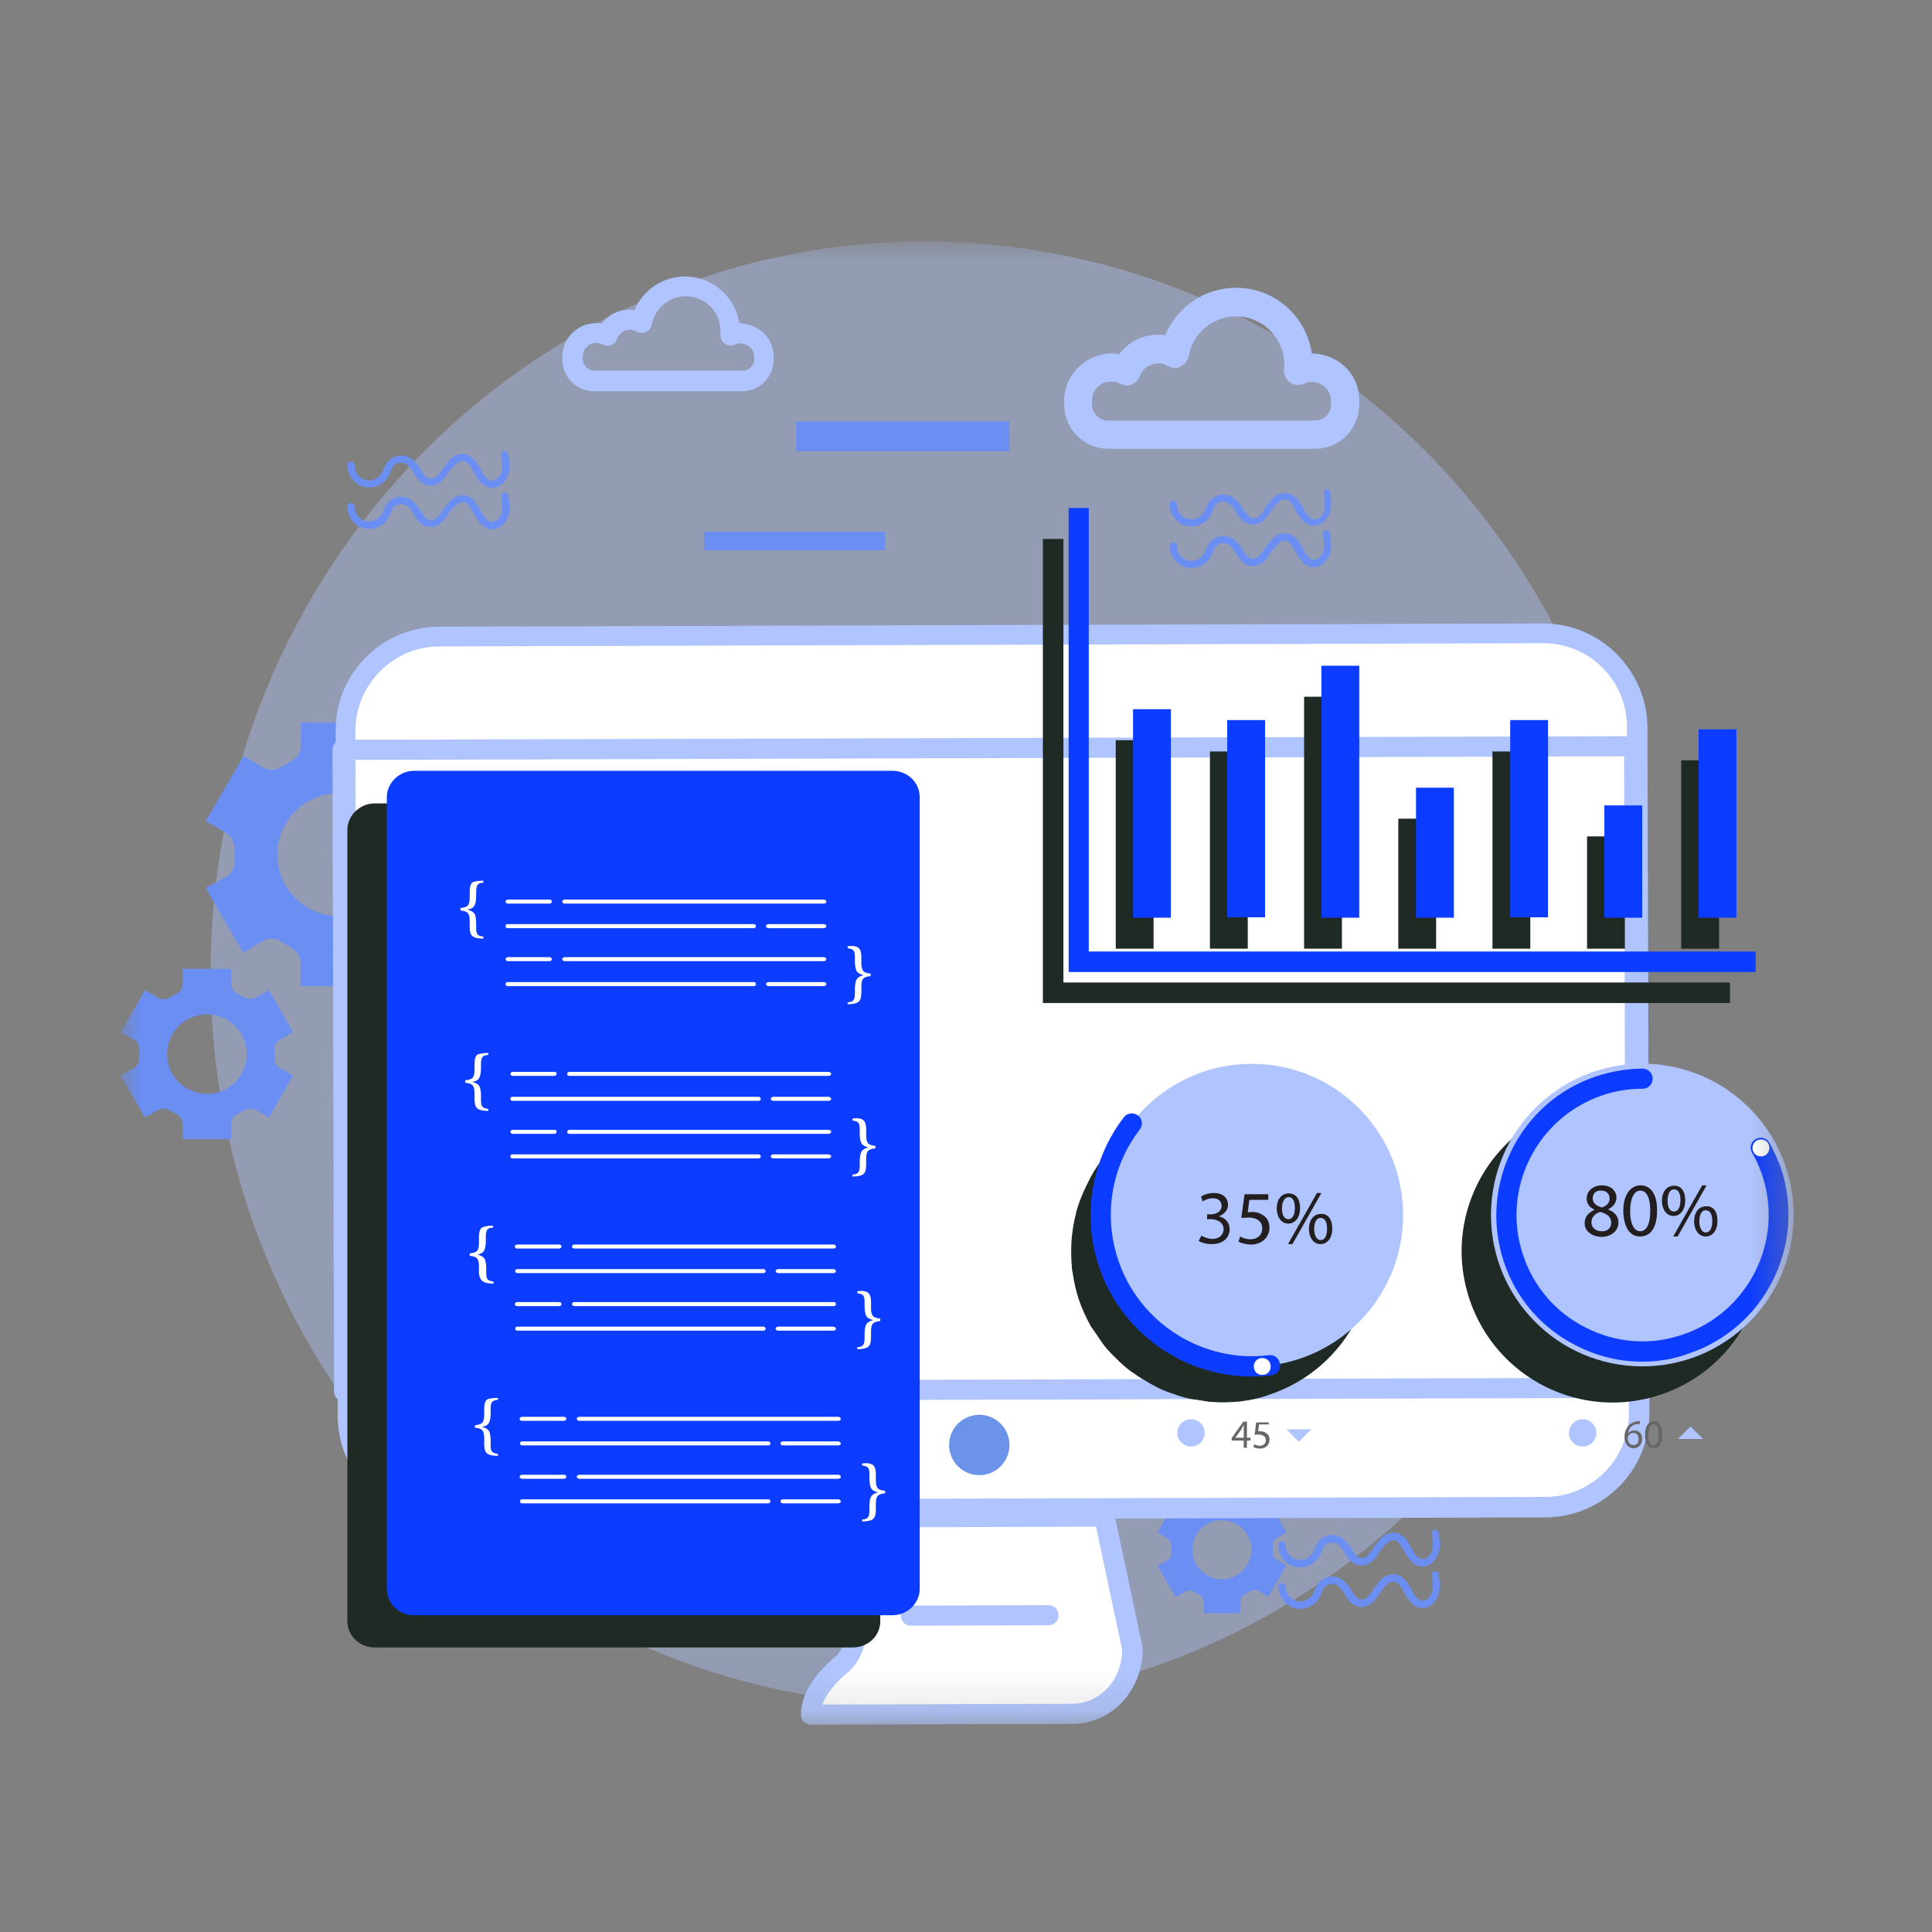 <svg xmlns="http://www.w3.org/2000/svg" xmlns:xlink="http://www.w3.org/1999/xlink" width="48px" height="48px" viewBox="0 0 48 48"><rect x="0" y="0" width="48" height="48" fill="#808080" stroke="none"/><title>Quality Program</title><defs><rect id="path-1" x="0" y="0" width="41.56" height="36.85"></rect></defs><g id="Quality-Program" stroke="none" stroke-width="1" fill="none" fill-rule="evenodd"><g id="Frame" transform="translate(3, 6)"><mask id="mask-2" fill="white"><use xlink:href="#path-1"></use></mask><g id="Frame-(Background/Mask)"></g><g id="Group" mask="url(#mask-2)"><g opacity="0.4" transform="translate(2.23, 0)" fill="#B0C5FF" id="Vector"><path d="M17.75,36.36 C7.947,36.36 0,28.221 0,18.18 C0,8.139 7.947,0 17.75,0 C27.553,0 35.5,8.139 35.5,18.18 C35.5,28.221 27.553,36.36 17.75,36.36 Z"></path></g><g transform="translate(2.11, 11.95)" fill="#6B8EF2" id="Vector"><path d="M0.93,5.72 L1.42,5.43 C1.57,5.35 1.74,5.35 1.88,5.45 C1.96,5.5 2.04,5.55 2.12,5.59 C2.27,5.67 2.36,5.82 2.36,5.98 L2.36,6.55 L4.22,6.55 L4.22,5.98 C4.22,5.81 4.32,5.66 4.46,5.59 C4.54,5.55 4.62,5.5 4.7,5.45 C4.84,5.36 5.02,5.35 5.16,5.43 L5.65,5.72 L6.58,4.11 L6.08,3.82 C5.97,3.74 5.89,3.58 5.89,3.42 C5.89,3.37 5.89,3.33 5.89,3.28 C5.89,3.23 5.89,3.19 5.89,3.14 C5.89,2.98 5.97,2.82 6.11,2.73 L6.61,2.44 L5.68,0.83 L5.19,1.12 C5.04,1.2 4.87,1.2 4.73,1.1 C4.65,1.05 4.57,1 4.49,0.96 C4.34,0.88 4.25,0.73 4.25,0.57 L4.25,0 L2.37,0 L2.37,0.57 C2.37,0.74 2.27,0.89 2.13,0.96 C2.04,1.01 1.96,1.05 1.89,1.1 C1.75,1.19 1.57,1.2 1.43,1.12 L0.94,0.83 L0,2.45 L0.5,2.74 C0.64,2.82 0.72,2.98 0.72,3.15 C0.72,3.2 0.72,3.24 0.72,3.29 C0.72,3.34 0.72,3.38 0.72,3.43 C0.73,3.6 0.65,3.76 0.5,3.84 L0,4.11 L0.93,5.72 Z M3.3,1.76 C4.14,1.76 4.83,2.44 4.83,3.28 C4.83,4.12 4.15,4.81 3.3,4.81 C2.46,4.81 1.78,4.12 1.78,3.28 C1.78,2.44 2.46,1.76 3.3,1.76 Z"></path></g><g transform="translate(0, 18.07)" fill="#6B8EF2" id="Vector"><path d="M0.6,3.69 L0.92,3.51 C1.01,3.46 1.13,3.46 1.22,3.52 C1.27,3.55 1.32,3.58 1.38,3.61 C1.48,3.66 1.54,3.76 1.54,3.86 L1.54,4.23 L2.74,4.23 L2.74,3.86 C2.74,3.75 2.8,3.65 2.9,3.61 C2.95,3.58 3.01,3.55 3.06,3.52 C3.15,3.46 3.27,3.46 3.36,3.51 L3.68,3.69 L4.28,2.65 L3.96,2.47 C3.87,2.42 3.81,2.31 3.82,2.2 C3.82,2.17 3.82,2.14 3.82,2.11 C3.82,2.08 3.82,2.05 3.82,2.02 C3.81,1.91 3.87,1.81 3.96,1.76 L4.28,1.57 L3.68,0.53 L3.36,0.71 C3.27,0.76 3.15,0.76 3.06,0.7 C3,0.68 2.95,0.65 2.9,0.62 C2.8,0.57 2.74,0.47 2.74,0.37 L2.74,0 L1.54,0 L1.54,0.37 C1.54,0.48 1.48,0.58 1.38,0.62 C1.33,0.65 1.27,0.68 1.22,0.71 C1.13,0.77 1.01,0.77 0.92,0.72 L0.6,0.53 L0,1.58 L0.32,1.76 C0.41,1.81 0.47,1.92 0.46,2.02 C0.46,2.05 0.46,2.08 0.46,2.11 C0.46,2.14 0.46,2.17 0.46,2.2 C0.47,2.31 0.41,2.41 0.32,2.47 L0,2.65 L0.6,3.69 Z M2.14,1.13 C2.68,1.13 3.13,1.57 3.13,2.12 C3.13,2.66 2.69,3.11 2.14,3.11 C1.59,3.1 1.15,2.66 1.15,2.12 C1.15,1.58 1.59,1.13 2.14,1.13 Z"></path></g><g transform="translate(25.76, 30.89)" fill="#6B8EF2" id="Vector"><path d="M0.45,2.79 L0.69,2.65 C0.76,2.61 0.85,2.61 0.91,2.66 C0.95,2.68 0.99,2.71 1.03,2.73 C1.1,2.77 1.15,2.84 1.15,2.92 L1.15,3.19 L2.05,3.19 L2.05,2.91 C2.05,2.83 2.1,2.76 2.17,2.72 C2.21,2.7 2.25,2.68 2.29,2.65 C2.36,2.61 2.44,2.6 2.51,2.64 L2.75,2.78 L3.2,2 L2.96,1.86 C2.89,1.82 2.85,1.74 2.86,1.66 C2.86,1.64 2.86,1.62 2.86,1.59 C2.86,1.57 2.86,1.55 2.86,1.52 C2.86,1.44 2.89,1.36 2.96,1.32 L3.2,1.18 L2.75,0.4 L2.51,0.54 C2.44,0.58 2.35,0.58 2.29,0.53 C2.25,0.51 2.21,0.48 2.17,0.46 C2.1,0.42 2.05,0.35 2.05,0.27 L2.05,0 L1.15,0 L1.15,0.27 C1.15,0.35 1.1,0.42 1.03,0.46 C0.99,0.48 0.95,0.5 0.91,0.53 C0.84,0.57 0.76,0.58 0.69,0.54 L0.45,0.4 L0,1.18 L0.24,1.34 C0.31,1.38 0.35,1.46 0.34,1.54 C0.34,1.56 0.34,1.58 0.34,1.61 C0.34,1.63 0.34,1.65 0.34,1.68 C0.34,1.76 0.31,1.84 0.24,1.88 L0,2.01 L0.45,2.79 Z M1.59,0.88 C2,0.88 2.33,1.21 2.33,1.61 C2.33,2.01 2,2.35 1.59,2.35 C1.19,2.34 0.86,2.01 0.86,1.61 C0.86,1.2 1.19,0.88 1.59,0.88 Z"></path></g><g transform="translate(5.26, 9.49)" id="Vector"><g transform="translate(0.08, 0)"><path d="M2.64,22.03 C1.35,22.03 0.3,20.99 0.3,19.7 L0.25,2.66 C0.25,1.37 1.29,0.32 2.58,0.32 L29.99,0.24 C31.28,0.24 32.33,1.28 32.33,2.57 L32.38,19.6 C32.39,20.9 31.35,21.95 30.06,21.95 L2.64,22.03 Z" fill="#FFFFFF" fill-rule="nonzero"></path><path d="M0.05,19.7 L0,2.67 C0,1.98 0.26,1.33 0.75,0.84 C1.24,0.35 1.89,0.08 2.58,0.08 L29.99,0 L30,0 C31.42,0 32.58,1.16 32.59,2.58 L32.64,19.61 C32.64,21.04 31.49,22.2 30.06,22.21 L2.64,22.28 C1.22,22.28 0.06,21.12 0.05,19.7 Z M2.58,0.57 C2.02,0.57 1.5,0.79 1.1,1.19 C0.71,1.59 0.49,2.11 0.49,2.67 L0.54,19.7 C0.54,20.85 1.48,21.78 2.63,21.78 C2.63,21.78 2.633,21.78 2.64,21.78 L30.05,21.7 C31.2,21.7 32.14,20.76 32.13,19.61 L32.08,2.58 C32.09,1.42 31.15,0.49 30,0.49 L2.58,0.57 Z" fill="#B0C5FF"></path></g><g transform="translate(0, 2.8)" fill="#B0C5FF"><path d="M0.04,16.28 L0,0.34 C0,0.27 0.03,0.21 0.07,0.16 C0.12,0.11 0.18,0.09 0.25,0.09 L32.34,0 C32.48,0 32.59,0.11 32.59,0.25 L32.64,16.19 C32.64,16.26 32.61,16.32 32.57,16.37 C32.52,16.42 32.46,16.44 32.39,16.44 L0.29,16.53 C0.15,16.53 0.04,16.42 0.04,16.28 Z M0.54,16.03 L32.13,15.94 L32.09,0.5 L0.5,0.59 L0.54,16.03 Z"></path></g><g transform="translate(11.64, 21.94)"><path d="M0.8,0.27 L1.35,2.87 C1.43,3.27 1.31,3.69 1,3.94 C0.65,4.23 0.25,4.68 0.25,5.17 L6.76,5.15 C7.58,5.15 8.25,4.44 8.25,3.56 L7.54,0.25 L0.8,0.27 Z" fill="#FFFFFF" fill-rule="nonzero"></path><path d="M0.07,5.35 C0.02,5.3 0,5.24 0,5.17 C0,4.57 0.46,4.07 0.84,3.74 C1.06,3.55 1.17,3.23 1.1,2.92 L0.55,0.32 C0.54,0.25 0.55,0.17 0.6,0.11 C0.65,0.05 0.72,0.02 0.79,0.02 L7.54,0 C7.66,0 7.76,0.08 7.79,0.2 L8.49,3.51 C8.5,4.57 7.72,5.39 6.76,5.4 L0.25,5.42 C0.18,5.42 0.12,5.39 0.07,5.35 Z M1.58,2.82 C1.68,3.31 1.52,3.83 1.15,4.13 C0.95,4.3 0.65,4.59 0.53,4.92 L6.74,4.9 C7.43,4.9 7.98,4.3 7.98,3.56 L7.33,0.5 L1.1,0.52 L1.58,2.82 Z" fill="#B0C5FF"></path></g><g transform="translate(14.12, 24.39)" fill="#B0C5FF" fill-rule="nonzero"><path d="M0,0.26 C0,0.12 0.11,0.01 0.25,0.01 L3.67,0 C3.81,0 3.92,0.11 3.92,0.25 C3.92,0.39 3.81,0.5 3.67,0.5 L0.25,0.51 C0.11,0.51 0,0.4 0,0.26 Z"></path></g><g transform="translate(15.32, 19.66)" fill="#6C93EA"><path d="M0.75,1.5 C0.336,1.5 0,1.164 0,0.75 C0,0.336 0.336,0 0.75,0 C1.164,0 1.5,0.336 1.5,0.75 C1.5,1.164 1.164,1.5 0.75,1.5 Z"></path></g></g><g transform="translate(23.613, 21.339)" fill="#1F2A24" fill-rule="nonzero" id="Vector"><g><path d="M0.757,1.481 C0.627,1.651 0.517,1.831 0.427,2.021 C0.407,2.061 0.387,2.101 0.367,2.141 C0.277,2.331 0.197,2.521 0.137,2.731 C0.127,2.761 0.127,2.791 0.117,2.821 C0.067,3.011 0.037,3.201 0.017,3.391 C0.017,3.431 0.007,3.461 0.007,3.501 C-0.003,3.711 -0.003,3.931 0.017,4.141 C0.017,4.191 0.027,4.231 0.037,4.281 C0.067,4.501 0.117,4.721 0.187,4.941 C0.267,5.171 0.367,5.391 0.477,5.591 C0.517,5.661 0.567,5.721 0.607,5.781 C0.697,5.911 0.777,6.041 0.877,6.161 C0.937,6.231 0.997,6.291 1.057,6.351 C1.157,6.451 1.257,6.551 1.367,6.641 C1.437,6.701 1.507,6.751 1.587,6.801 C1.697,6.881 1.817,6.951 1.937,7.021 C2.017,7.061 2.097,7.111 2.177,7.151 C2.307,7.211 2.437,7.261 2.567,7.301 C2.647,7.331 2.737,7.361 2.817,7.381 C2.967,7.421 3.117,7.441 3.267,7.461 C3.337,7.471 3.417,7.491 3.487,7.491 C3.717,7.511 3.947,7.501 4.187,7.481 C4.437,7.451 4.687,7.401 4.927,7.311 C6.897,6.651 7.957,4.531 7.297,2.561 C6.647,0.601 4.527,-0.459 2.557,0.191 C1.817,0.441 1.197,0.901 0.757,1.481 Z"></path></g><g transform="translate(9.7, 0)"><path d="M2.566,0.191 C0.596,0.851 -0.464,2.971 0.196,4.941 C0.856,6.911 2.976,7.971 4.946,7.311 C6.906,6.661 7.966,4.531 7.316,2.571 C6.656,0.601 4.536,-0.459 2.566,0.191 Z"></path></g></g><g transform="translate(22.91, 7.39)" fill="#1F2A24" id="Vector"><g transform="translate(1.81, 3.92)"><g transform="translate(0, 1.08)"><path d="M0.94,0 L0.94,5.18 L0,5.18 L0,0 L0.94,0 Z"></path></g><g transform="translate(2.34, 1.36)"><path d="M0.94,0 L0.94,4.9 L0,4.9 L0,0 L0.94,0 Z"></path></g><g transform="translate(4.68, 0)"><path d="M0.94,0 L0.94,6.26 L0,6.26 L0,0 L0.94,0 Z"></path></g><g transform="translate(7.02, 3.03)"><path d="M0.94,0 L0.94,3.23 L0,3.23 L0,0 L0.94,0 Z"></path></g><g transform="translate(9.36, 1.36)"><path d="M0.94,0 L0.94,4.9 L0,4.9 L0,0 L0.94,0 Z"></path></g><g transform="translate(11.71, 3.47)"><path d="M0.94,0 L0.94,2.79 L0,2.79 L0,0 L0.94,0 Z"></path></g><g transform="translate(14.05, 1.58)"><path d="M0.94,0 L0.94,4.68 L0,4.68 L0,0 L0.94,0 Z"></path></g></g><g fill-rule="nonzero"><path d="M0.51,0 L0,0 L0,11.02 L0,11.18 L0,11.53 L17.07,11.53 L17.07,11.02 L0.51,11.02 L0.51,0 Z"></path></g></g><g transform="translate(26.25, 29.26)" id="Vector"><g fill="#B0C5FF"><path d="M0.34,0.68 C0.152,0.68 0,0.528 0,0.34 C0,0.152 0.152,0 0.34,0 C0.528,0 0.68,0.152 0.68,0.34 C0.68,0.528 0.528,0.68 0.34,0.68 Z"></path></g><g transform="translate(1.35, 0.06)"><g fill="#666666"><g><path d="M0.3,0.47 L0,0.47 L0,0.41 L0.29,0 L0.38,0 L0.38,0.4 L0.47,0.4 L0.47,0.47 L0.38,0.47 L0.38,0.65 L0.3,0.65 L0.3,0.47 Z M0.3,0.18 C0.3,0.15 0.3,0.11 0.3,0.08 C0.28,0.12 0.26,0.14 0.25,0.18 L0.09,0.4 L0.3,0.4 L0.3,0.18 Z"></path></g><g transform="translate(0.54, 0.02)" fill-rule="nonzero"><path d="M0.14,0.05 L0.12,0.22 C0.13,0.22 0.15,0.22 0.17,0.22 C0.22,0.22 0.27,0.23 0.31,0.26 C0.36,0.29 0.4,0.34 0.4,0.43 C0.4,0.56 0.3,0.65 0.16,0.65 C0.09,0.65 0.03,0.63 0,0.61 L0.02,0.54 C0.05,0.56 0.1,0.58 0.16,0.58 C0.24,0.58 0.31,0.53 0.31,0.44 C0.31,0.36 0.25,0.3 0.12,0.3 C0.08,0.3 0.05,0.31 0.03,0.31 L0.07,0 L0.38,0 L0.38,0.05 L0.39,0.05 L0.14,0.05 Z"></path></g></g><g transform="translate(1.36, 0.19)" fill="#B0C5FF" fill-rule="nonzero"><path d="M0.62,0 L0.31,0.31 L0,0 L0.62,0 Z"></path></g></g></g><g transform="translate(24.34, 20.43)" fill="#B0C5FF" id="Vector"><path d="M3.76,7.52 C1.683,7.52 0,5.837 0,3.76 C0,1.683 1.683,0 3.76,0 C5.837,0 7.52,1.683 7.52,3.76 C7.52,5.837 5.837,7.52 3.76,7.52 Z"></path></g><g transform="translate(24.094, 21.661)" fill="#0C3CFF" fill-rule="nonzero" id="Vector"><path d="M0.206,3.799 C-0.214,2.539 0.016,1.159 0.826,0.099 C0.906,-0.011 1.066,-0.031 1.176,0.049 C1.286,0.129 1.306,0.289 1.226,0.399 C0.516,1.319 0.316,2.529 0.686,3.639 C1.206,5.209 2.786,6.209 4.426,6.009 C4.576,5.989 4.686,6.089 4.706,6.229 C4.726,6.369 4.626,6.489 4.486,6.509 C4.326,6.529 4.166,6.539 4.006,6.539 C2.306,6.539 0.756,5.449 0.206,3.799 Z"></path></g><g transform="translate(28.15, 27.74)" fill="#FFFFFF" fill-rule="nonzero" id="Vector"><path d="M0.21,0.42 C0.09,0.42 0,0.33 0,0.21 C0,0.09 0.09,0 0.21,0 C0.33,0 0.42,0.09 0.42,0.21 C0.42,0.33 0.33,0.42 0.21,0.42 Z"></path></g><g transform="translate(35.98, 29.26)" id="Vector"><g fill="#B0C5FF"><path d="M0.34,0.68 C0.152,0.68 0,0.528 0,0.34 C0,0.152 0.152,0 0.34,0 C0.528,0 0.68,0.152 0.68,0.34 C0.68,0.528 0.528,0.68 0.34,0.68 Z"></path></g><g transform="translate(1.38, 0.04)"><g fill="#666666"><g><path d="M0.31,0.08 C0.17,0.1 0.1,0.2 0.09,0.31 C0.12,0.27 0.17,0.24 0.25,0.24 C0.36,0.24 0.44,0.32 0.44,0.45 C0.44,0.57 0.36,0.68 0.23,0.68 C0.09,0.68 0,0.57 0,0.4 C0,0.27 0.05,0.17 0.11,0.11 C0.16,0.06 0.24,0.02 0.32,0.01 C0.35,0.01 0.37,0 0.38,0 L0.38,0.08 C0.36,0.08 0.34,0.08 0.31,0.08 Z M0.22,0.3 C0.17,0.3 0.12,0.33 0.09,0.38 C0.08,0.39 0.08,0.4 0.08,0.42 C0.08,0.53 0.13,0.6 0.22,0.6 C0.3,0.61 0.35,0.55 0.35,0.45 C0.35,0.36 0.3,0.3 0.22,0.3 Z"></path></g><g transform="translate(0.51, 0.01)"><path d="M0.21,0.67 C0.08,0.67 0,0.55 0,0.34 C0,0.12 0.09,0 0.22,0 C0.35,0 0.43,0.12 0.43,0.33 C0.43,0.55 0.35,0.67 0.21,0.67 Z M0.21,0.6 C0.3,0.6 0.34,0.5 0.34,0.33 C0.34,0.17 0.3,0.07 0.21,0.07 C0.14,0.07 0.08,0.16 0.08,0.34 C0.08,0.51 0.13,0.6 0.21,0.6 Z"></path></g></g><g transform="translate(1.33, 0.14)" fill="#B0C5FF" fill-rule="nonzero"><path d="M0,0.31 L0.31,0 L0.62,0.31 L0,0.31 Z"></path></g></g></g><g transform="translate(33.847, 20.231)" fill="#B0C5FF" id="Vector"><path d="M3.956,7.716 C1.88,7.716 0.196,6.033 0.196,3.956 C0.196,1.88 1.88,0.196 3.956,0.196 C6.033,0.196 7.716,1.88 7.716,3.956 C7.716,6.033 6.033,7.716 3.956,7.716 Z" transform="translate(3.956, 3.956) rotate(-86.928) translate(-3.956, -3.956) "></path></g><g transform="translate(36.37, 23.45)" fill="#231F20" id="Vector"><g><path d="M0.24,0.61 L0.24,0.6 C0.1,0.54 0.05,0.43 0.05,0.33 C0.05,0.14 0.21,0 0.43,0 C0.67,0 0.79,0.15 0.79,0.3 C0.79,0.4 0.74,0.52 0.59,0.59 L0.59,0.6 C0.74,0.66 0.84,0.77 0.84,0.92 C0.84,1.13 0.66,1.28 0.42,1.28 C0.15,1.27 0,1.12 0,0.94 C0,0.78 0.09,0.68 0.24,0.61 Z M0.39,0.66 C0.25,0.7 0.17,0.8 0.17,0.91 C0.16,1.03 0.26,1.14 0.42,1.14 C0.56,1.15 0.66,1.06 0.66,0.93 C0.66,0.78 0.56,0.71 0.39,0.66 Z M0.43,0.55 C0.54,0.51 0.62,0.44 0.62,0.33 C0.62,0.23 0.56,0.13 0.41,0.13 C0.28,0.12 0.2,0.21 0.2,0.32 C0.2,0.44 0.29,0.51 0.43,0.55 Z"></path></g><g transform="translate(0.96, 0)"><path d="M0.41,1.27 C0.17,1.27 0.01,1.05 0,0.64 C0,0.23 0.18,0 0.43,0 C0.69,0 0.84,0.23 0.84,0.62 C0.84,1.04 0.69,1.27 0.41,1.27 Z M0.42,1.14 C0.59,1.14 0.67,0.94 0.67,0.63 C0.67,0.33 0.59,0.13 0.42,0.13 C0.28,0.13 0.17,0.31 0.17,0.64 C0.17,0.96 0.27,1.14 0.42,1.14 Z"></path></g><g transform="translate(1.92, 0)"><path d="M0.29,0.76 C0.14,0.76 0.01,0.64 0,0.39 C0,0.14 0.13,0.01 0.3,0.01 C0.47,0 0.58,0.14 0.58,0.37 C0.58,0.63 0.44,0.76 0.29,0.76 Z M0.3,0.65 C0.41,0.65 0.46,0.53 0.46,0.37 C0.46,0.22 0.42,0.1 0.3,0.1 C0.19,0.1 0.14,0.23 0.14,0.38 C0.14,0.54 0.19,0.65 0.3,0.65 Z M1,0 L1.11,0 L0.39,1.27 L0.28,1.27 L1,0 Z M1.09,1.27 C0.94,1.27 0.81,1.15 0.8,0.9 C0.8,0.65 0.93,0.52 1.1,0.52 C1.27,0.51 1.38,0.64 1.38,0.88 C1.38,1.14 1.24,1.27 1.09,1.27 Z M1.09,1.17 C1.2,1.17 1.25,1.05 1.25,0.89 C1.25,0.74 1.21,0.62 1.09,0.62 C0.99,0.61 0.93,0.73 0.93,0.89 C0.93,1.05 0.99,1.17 1.09,1.17 Z"></path></g></g><g transform="translate(26.78, 23.64)" fill="#231F20" id="Vector"><g fill-rule="nonzero"><path d="M0.34,1.14 C0.55,1.14 0.62,1 0.62,0.9 C0.62,0.73 0.46,0.65 0.3,0.65 L0.21,0.65 L0.21,0.53 L0.3,0.53 C0.42,0.53 0.57,0.47 0.57,0.32 C0.57,0.22 0.51,0.13 0.35,0.13 C0.25,0.13 0.16,0.17 0.1,0.21 L0.06,0.09 C0.12,0.04 0.25,0 0.38,0 C0.62,0 0.73,0.14 0.73,0.29 C0.73,0.42 0.65,0.52 0.5,0.58 C0.65,0.61 0.77,0.72 0.77,0.9 C0.77,1.1 0.62,1.27 0.32,1.27 C0.18,1.27 0.06,1.23 0,1.19 L0.07,1.06 C0.12,1.09 0.23,1.14 0.34,1.14 Z"></path></g><g transform="translate(0.99, 0.03)" fill-rule="nonzero"><path d="M0.27,0.14 L0.23,0.45 C0.26,0.45 0.28,0.44 0.33,0.44 C0.42,0.44 0.52,0.46 0.59,0.51 C0.69,0.56 0.77,0.67 0.77,0.83 C0.77,1.07 0.58,1.25 0.31,1.25 C0.18,1.25 0.06,1.21 0,1.18 L0.04,1.05 C0.09,1.08 0.19,1.12 0.3,1.12 C0.46,1.12 0.59,1.02 0.59,0.85 C0.59,0.69 0.48,0.58 0.24,0.58 C0.17,0.58 0.12,0.59 0.07,0.59 L0.15,0 L0.74,0 L0.74,0.14 L0.74,0.14 L0.27,0.14 Z"></path></g><g transform="translate(1.94, 0)"><path d="M0.29,0.76 C0.14,0.76 0.01,0.64 0,0.39 C0,0.14 0.13,0.01 0.3,0.01 C0.47,0.01 0.58,0.14 0.58,0.37 C0.58,0.63 0.44,0.76 0.29,0.76 Z M0.29,0.65 C0.4,0.65 0.45,0.53 0.45,0.37 C0.45,0.22 0.41,0.1 0.29,0.1 C0.19,0.11 0.13,0.23 0.13,0.38 C0.13,0.54 0.18,0.65 0.29,0.65 Z M1,0 L1.11,0 L0.39,1.27 L0.28,1.27 L1,0 Z M1.09,1.27 C0.94,1.27 0.81,1.15 0.8,0.9 C0.8,0.65 0.93,0.52 1.1,0.52 C1.27,0.51 1.38,0.65 1.38,0.88 C1.38,1.14 1.24,1.27 1.09,1.27 Z M1.09,1.17 C1.2,1.17 1.25,1.05 1.25,0.89 C1.25,0.74 1.21,0.62 1.09,0.62 C0.99,0.61 0.93,0.74 0.93,0.89 C0.93,1.05 0.99,1.17 1.09,1.17 Z"></path></g></g><g transform="translate(34.175, 20.55)" fill="#0C3CFF" fill-rule="nonzero" id="Vector"><path d="M2.005,6.89 C1.135,6.46 0.485,5.71 0.185,4.79 C-0.445,2.89 0.585,0.82 2.485,0.19 C2.855,0.07 3.245,0 3.635,0 C3.775,0 3.885,0.11 3.885,0.25 C3.885,0.39 3.775,0.5 3.635,0.5 C3.305,0.5 2.965,0.55 2.645,0.66 C1.005,1.21 0.115,2.99 0.665,4.63 C0.925,5.42 1.485,6.07 2.235,6.44 C2.985,6.82 3.835,6.88 4.625,6.61 C6.265,6.06 7.155,4.28 6.605,2.64 C6.535,2.44 6.455,2.26 6.355,2.09 C6.285,1.97 6.325,1.82 6.445,1.75 C6.565,1.68 6.715,1.72 6.785,1.84 C6.895,2.04 6.995,2.26 7.075,2.48 C7.705,4.38 6.675,6.45 4.775,7.08 C4.405,7.22 4.015,7.28 3.625,7.28 C3.065,7.28 2.515,7.15 2.005,6.89 Z"></path></g><g transform="translate(40.54, 22.31)" fill="#FFFFFF" fill-rule="nonzero" id="Vector"><path d="M0.21,0.42 C0.09,0.42 0,0.33 0,0.21 C0,0.09 0.09,0 0.21,0 C0.33,0 0.42,0.09 0.42,0.21 C0.42,0.33 0.33,0.42 0.21,0.42 Z"></path></g><g transform="translate(5.63, 13.96)" fill="#1F2A24" fill-rule="nonzero" id="Vector"><g><path d="M0.68,20.97 C0.3,20.97 0,20.68 0,20.31 L0,0.66 C0,0.3 0.31,0 0.68,0 L12.56,0 C12.94,0 13.24,0.29 13.24,0.66 L13.24,20.32 C13.24,20.68 12.94,20.97 12.56,20.97 L0.68,20.97 Z"></path></g></g><g transform="translate(6.61, 13.15)" fill="#0C3CFF" fill-rule="nonzero" id="Vector"><g><path d="M0.68,20.98 C0.3,20.98 0,20.69 0,20.32 L0,0.66 C0,0.3 0.31,0 0.68,0 L12.56,0 C12.94,0 13.24,0.29 13.24,0.66 L13.24,20.32 C13.24,20.68 12.94,20.98 12.56,20.98 L0.68,20.98 Z"></path></g></g><g transform="translate(8.44, 15.88)" fill="#FFFFFF" fill-rule="nonzero" id="Vector"><g><path d="M0.57,0.05 C0.5,0.05 0.45,0.07 0.43,0.1 C0.41,0.12 0.39,0.18 0.39,0.27 L0.39,0.38 C0.39,0.5 0.37,0.59 0.34,0.63 C0.31,0.68 0.25,0.71 0.17,0.72 C0.25,0.74 0.31,0.77 0.34,0.81 C0.37,0.85 0.39,0.94 0.39,1.06 L0.39,1.17 C0.39,1.26 0.4,1.31 0.43,1.34 C0.46,1.37 0.5,1.38 0.57,1.39 L0.57,1.44 C0.44,1.44 0.35,1.42 0.3,1.38 C0.25,1.34 0.23,1.26 0.23,1.15 L0.23,0.99 C0.23,0.9 0.21,0.84 0.18,0.8 C0.15,0.77 0.09,0.75 0,0.74 L0,0.68 C0.09,0.67 0.15,0.65 0.18,0.62 C0.21,0.59 0.23,0.52 0.23,0.43 L0.23,0.27 C0.23,0.16 0.25,0.08 0.3,0.04 C0.35,0.02 0.44,0 0.57,0 L0.57,0.05 Z"></path></g><g transform="translate(9.62, 1.622)"><path d="M0.34,0.278 L0.34,0.438 C0.34,0.528 0.36,0.588 0.39,0.628 C0.42,0.658 0.48,0.678 0.57,0.688 L0.57,0.748 C0.48,0.758 0.42,0.778 0.39,0.808 C0.36,0.838 0.34,0.908 0.34,0.998 L0.34,1.158 C0.34,1.268 0.32,1.348 0.27,1.388 C0.22,1.428 0.13,1.448 0,1.448 L0,1.398 C0.07,1.398 0.12,1.378 0.14,1.348 C0.17,1.318 0.18,1.258 0.18,1.178 L0.18,1.068 C0.18,0.948 0.2,0.858 0.23,0.818 C0.26,0.778 0.32,0.738 0.4,0.728 C0.32,0.708 0.26,0.678 0.23,0.638 C0.2,0.588 0.18,0.508 0.18,0.388 L0.18,0.278 C0.18,0.188 0.17,0.138 0.14,0.108 C0.11,0.078 0.07,0.068 0,0.058 L0,0.008 C0.13,-0.012 0.22,0.008 0.27,0.048 C0.32,0.088 0.34,0.168 0.34,0.278 Z"></path></g><g transform="translate(1.12, 1.9)"><path d="M1.09,0.1 L0.06,0.1 C0.03,0.1 0,0.08 0,0.05 C0,0.02 0.03,0 0.06,0 L1.1,0 C1.13,0 1.15,0.03 1.15,0.05 C1.15,0.08 1.12,0.1 1.09,0.1 Z"></path></g><g transform="translate(7.59, 2.52)"><path d="M1.43,0.1 L0.07,0.1 C0.03,0.1 0,0.08 0,0.05 C0,0.02 0.03,0 0.07,0 L1.43,0 C1.47,0 1.5,0.02 1.5,0.05 C1.5,0.08 1.47,0.1 1.43,0.1 Z"></path></g><g transform="translate(2.53, 1.9)"><path d="M6.5,0.1 L0.06,0.1 C0.03,0.1 0,0.08 0,0.05 C0,0.02 0.03,0 0.06,0 L6.5,0 C6.53,0 6.56,0.03 6.56,0.05 C6.56,0.08 6.53,0.1 6.5,0.1 Z"></path></g><g transform="translate(1.12, 2.52)"><path d="M6.17,0.1 L0.05,0.1 C0.02,0.1 0,0.08 0,0.05 C0,0.02 0.02,0 0.05,0 L6.17,0 C6.2,0 6.22,0.02 6.22,0.05 C6.22,0.08 6.2,0.1 6.17,0.1 Z"></path></g><g transform="translate(1.12, 0.47)"><path d="M1.09,0.1 L0.06,0.1 C0.03,0.1 0,0.08 0,0.05 C0,0.02 0.03,0 0.06,0 L1.1,0 C1.13,0 1.15,0.02 1.15,0.05 C1.15,0.08 1.12,0.1 1.09,0.1 Z"></path></g><g transform="translate(7.59, 1.08)"><path d="M1.43,0.1 L0.07,0.1 C0.03,0.1 0,0.08 0,0.05 C0,0.02 0.03,0 0.07,0 L1.43,0 C1.47,0 1.5,0.02 1.5,0.05 C1.5,0.08 1.47,0.1 1.43,0.1 Z"></path></g><g transform="translate(2.53, 0.47)"><path d="M6.5,0.1 L0.06,0.1 C0.03,0.1 0,0.08 0,0.05 C0,0.02 0.03,0 0.06,0 L6.5,0 C6.53,0 6.56,0.02 6.56,0.05 C6.56,0.08 6.53,0.1 6.5,0.1 Z"></path></g><g transform="translate(1.12, 1.08)"><path d="M6.17,0.1 L0.05,0.1 C0.02,0.1 0,0.08 0,0.05 C0,0.02 0.02,0 0.05,0 L6.17,0 C6.2,0 6.22,0.02 6.22,0.05 C6.22,0.08 6.2,0.1 6.17,0.1 Z"></path></g></g><g transform="translate(8.56, 20.16)" fill="#FFFFFF" fill-rule="nonzero" id="Vector"><g><path d="M0.57,0.05 C0.5,0.05 0.45,0.07 0.43,0.1 C0.4,0.13 0.39,0.19 0.39,0.27 L0.39,0.38 C0.39,0.5 0.37,0.59 0.34,0.63 C0.31,0.68 0.25,0.71 0.17,0.72 C0.25,0.74 0.31,0.77 0.34,0.81 C0.37,0.85 0.39,0.94 0.39,1.06 L0.39,1.17 C0.39,1.26 0.4,1.31 0.43,1.34 C0.46,1.37 0.5,1.38 0.57,1.39 L0.57,1.44 C0.44,1.44 0.35,1.42 0.3,1.38 C0.25,1.34 0.23,1.26 0.23,1.15 L0.23,0.99 C0.23,0.9 0.21,0.84 0.18,0.8 C0.15,0.77 0.09,0.75 0,0.74 L0,0.68 C0.09,0.67 0.15,0.65 0.18,0.62 C0.21,0.59 0.23,0.52 0.23,0.43 L0.23,0.27 C0.23,0.16 0.25,0.08 0.3,0.04 C0.35,0.02 0.44,0 0.57,0 L0.57,0.05 Z"></path></g><g transform="translate(9.62, 1.622)"><path d="M0.34,0.278 L0.34,0.438 C0.34,0.528 0.36,0.588 0.39,0.628 C0.42,0.658 0.48,0.678 0.57,0.688 L0.57,0.748 C0.48,0.758 0.42,0.778 0.39,0.808 C0.36,0.838 0.34,0.908 0.34,0.998 L0.34,1.158 C0.34,1.268 0.32,1.348 0.27,1.388 C0.22,1.428 0.13,1.448 0,1.448 L0,1.398 C0.07,1.398 0.12,1.378 0.14,1.348 C0.17,1.318 0.18,1.258 0.18,1.178 L0.18,1.068 C0.18,0.948 0.2,0.858 0.23,0.818 C0.26,0.778 0.32,0.738 0.4,0.728 C0.32,0.708 0.26,0.678 0.23,0.638 C0.2,0.588 0.18,0.508 0.18,0.388 L0.18,0.278 C0.18,0.188 0.17,0.138 0.14,0.108 C0.11,0.078 0.07,0.068 0,0.058 L0,0.008 C0.13,-0.012 0.22,0.008 0.27,0.048 C0.32,0.088 0.34,0.168 0.34,0.278 Z"></path></g><g transform="translate(1.12, 1.91)"><path d="M1.09,0.1 L0.06,0.1 C0.03,0.1 0,0.08 0,0.05 C0,0.02 0.03,0 0.06,0 L1.1,0 C1.13,0 1.15,0.02 1.15,0.05 C1.15,0.08 1.12,0.1 1.09,0.1 Z"></path></g><g transform="translate(7.59, 2.52)"><path d="M1.43,0.1 L0.07,0.1 C0.03,0.1 0,0.08 0,0.05 C0,0.02 0.03,0 0.07,0 L1.43,0 C1.46,0 1.5,0.02 1.5,0.05 C1.5,0.08 1.47,0.1 1.43,0.1 Z"></path></g><g transform="translate(2.53, 1.91)"><path d="M6.5,0.1 L0.06,0.1 C0.03,0.1 0,0.08 0,0.05 C0,0.02 0.03,0 0.06,0 L6.5,0 C6.53,0 6.56,0.02 6.56,0.05 C6.56,0.08 6.53,0.1 6.5,0.1 Z"></path></g><g transform="translate(1.12, 2.52)"><path d="M6.17,0.1 L0.05,0.1 C0.02,0.1 0,0.08 0,0.05 C0,0.02 0.02,0 0.05,0 L6.17,0 C6.2,0 6.22,0.02 6.22,0.05 C6.22,0.08 6.2,0.1 6.17,0.1 Z"></path></g><g transform="translate(1.12, 0.47)"><path d="M1.09,0.1 L0.06,0.1 C0.03,0.1 0,0.08 0,0.05 C0,0.02 0.03,0 0.06,0 L1.1,0 C1.13,0 1.15,0.03 1.15,0.05 C1.15,0.08 1.12,0.1 1.09,0.1 Z"></path></g><g transform="translate(7.59, 1.09)"><path d="M1.43,0.1 L0.07,0.1 C0.03,0.1 0,0.08 0,0.05 C0,0.02 0.03,0 0.07,0 L1.43,0 C1.46,0 1.5,0.02 1.5,0.05 C1.5,0.08 1.47,0.1 1.43,0.1 Z"></path></g><g transform="translate(2.53, 0.47)"><path d="M6.5,0.1 L0.06,0.1 C0.03,0.1 0,0.08 0,0.05 C0,0.02 0.03,0 0.06,0 L6.5,0 C6.53,0 6.56,0.03 6.56,0.05 C6.56,0.08 6.53,0.1 6.5,0.1 Z"></path></g><g transform="translate(1.12, 1.09)"><path d="M6.17,0.1 L0.05,0.1 C0.02,0.1 0,0.08 0,0.05 C0,0.02 0.02,0 0.05,0 L6.17,0 C6.2,0 6.22,0.02 6.22,0.05 C6.22,0.08 6.2,0.1 6.17,0.1 Z"></path></g></g><g transform="translate(8.67, 24.45)" fill="#FFFFFF" fill-rule="nonzero" id="Vector"><g><path d="M0.58,0.05 C0.51,0.05 0.46,0.07 0.44,0.1 C0.41,0.13 0.4,0.19 0.4,0.27 L0.4,0.38 C0.4,0.5 0.38,0.59 0.35,0.63 C0.33,0.67 0.27,0.71 0.19,0.72 C0.27,0.74 0.33,0.77 0.36,0.81 C0.39,0.85 0.41,0.94 0.41,1.06 L0.41,1.17 C0.41,1.26 0.42,1.31 0.45,1.34 C0.48,1.37 0.52,1.38 0.59,1.39 L0.59,1.44 C0.46,1.44 0.37,1.42 0.32,1.38 C0.27,1.34 0.23,1.27 0.23,1.16 L0.23,1 C0.23,0.91 0.21,0.85 0.18,0.81 C0.15,0.78 0.09,0.76 0,0.75 L0,0.69 C0.09,0.68 0.15,0.66 0.18,0.63 C0.21,0.6 0.23,0.53 0.23,0.44 L0.23,0.28 C0.23,0.17 0.25,0.09 0.3,0.05 C0.36,0.02 0.45,0 0.58,0 L0.58,0.05 Z"></path></g><g transform="translate(9.63, 1.622)"><path d="M0.34,0.278 L0.34,0.438 C0.34,0.528 0.36,0.588 0.39,0.628 C0.42,0.658 0.48,0.678 0.57,0.688 L0.57,0.748 C0.48,0.758 0.42,0.778 0.39,0.808 C0.36,0.838 0.34,0.908 0.34,0.998 L0.34,1.158 C0.34,1.268 0.32,1.348 0.27,1.388 C0.22,1.428 0.13,1.448 0,1.448 L0,1.398 C0.07,1.398 0.12,1.378 0.14,1.348 C0.17,1.318 0.18,1.258 0.18,1.178 L0.18,1.068 C0.18,0.948 0.2,0.858 0.23,0.818 C0.26,0.778 0.32,0.738 0.4,0.728 C0.32,0.708 0.26,0.678 0.23,0.638 C0.2,0.588 0.18,0.508 0.18,0.388 L0.18,0.278 C0.18,0.188 0.17,0.138 0.14,0.108 C0.11,0.078 0.07,0.068 0,0.058 L0,0.008 C0.13,-0.012 0.22,0.008 0.27,0.048 C0.32,0.088 0.34,0.168 0.34,0.278 Z"></path></g><g transform="translate(1.12, 1.9)"><path d="M1.1,0.1 L0.06,0.1 C0.03,0.1 0,0.08 0,0.05 C0,0.02 0.03,0 0.06,0 L1.1,0 C1.14,0 1.16,0.02 1.16,0.05 C1.16,0.08 1.13,0.1 1.1,0.1 Z"></path></g><g transform="translate(7.6, 2.51)"><path d="M1.43,0.1 L0.07,0.1 C0.03,0.1 0,0.08 0,0.05 C0,0.02 0.03,0 0.07,0 L1.43,0 C1.46,0 1.5,0.03 1.5,0.05 C1.5,0.08 1.47,0.1 1.43,0.1 Z"></path></g><g transform="translate(2.54, 1.9)"><path d="M6.5,0.1 L0.06,0.1 C0.03,0.1 0,0.08 0,0.05 C0,0.02 0.03,0 0.06,0 L6.5,0 C6.53,0 6.56,0.02 6.56,0.05 C6.56,0.08 6.53,0.1 6.5,0.1 Z"></path></g><g transform="translate(1.13, 2.51)"><path d="M6.17,0.1 L0.05,0.1 C0.02,0.1 0,0.08 0,0.05 C0,0.02 0.02,0 0.05,0 L6.17,0 C6.2,0 6.22,0.03 6.22,0.05 C6.22,0.08 6.2,0.1 6.17,0.1 Z"></path></g><g transform="translate(1.12, 0.47)"><path d="M1.1,0.1 L0.06,0.1 C0.03,0.1 0,0.08 0,0.05 C0,0.02 0.03,0 0.06,0 L1.1,0 C1.14,0 1.16,0.02 1.16,0.05 C1.16,0.08 1.13,0.1 1.1,0.1 Z"></path></g><g transform="translate(7.6, 1.08)"><path d="M1.43,0.1 L0.07,0.1 C0.03,0.1 0,0.08 0,0.05 C0,0.02 0.03,0 0.07,0 L1.43,0 C1.46,0 1.5,0.02 1.5,0.05 C1.5,0.08 1.47,0.1 1.43,0.1 Z"></path></g><g transform="translate(2.54, 0.47)"><path d="M6.5,0.1 L0.06,0.1 C0.03,0.1 0,0.08 0,0.05 C0,0.02 0.03,0 0.06,0 L6.5,0 C6.53,0 6.56,0.02 6.56,0.05 C6.56,0.08 6.53,0.1 6.5,0.1 Z"></path></g><g transform="translate(1.13, 1.08)"><path d="M6.17,0.1 L0.05,0.1 C0.02,0.1 0,0.08 0,0.05 C0,0.02 0.02,0 0.05,0 L6.17,0 C6.2,0 6.22,0.02 6.22,0.05 C6.22,0.08 6.2,0.1 6.17,0.1 Z"></path></g></g><g transform="translate(8.8, 28.73)" fill="#FFFFFF" fill-rule="nonzero" id="Vector"><g><path d="M0.57,0.05 C0.5,0.05 0.45,0.07 0.43,0.1 C0.4,0.13 0.39,0.18 0.39,0.27 L0.39,0.38 C0.39,0.5 0.37,0.59 0.34,0.63 C0.31,0.68 0.25,0.71 0.17,0.72 C0.25,0.74 0.31,0.77 0.34,0.81 C0.37,0.85 0.39,0.94 0.39,1.06 L0.39,1.17 C0.39,1.26 0.4,1.31 0.43,1.34 C0.46,1.37 0.5,1.38 0.57,1.39 L0.57,1.44 C0.44,1.44 0.35,1.42 0.3,1.38 C0.25,1.34 0.23,1.26 0.23,1.15 L0.23,0.99 C0.23,0.9 0.21,0.84 0.18,0.8 C0.15,0.77 0.09,0.75 0,0.74 L0,0.68 C0.09,0.67 0.15,0.65 0.18,0.62 C0.21,0.59 0.23,0.52 0.23,0.43 L0.23,0.27 C0.23,0.16 0.25,0.08 0.3,0.04 C0.34,0.02 0.44,0 0.57,0 L0.57,0.05 Z"></path></g><g transform="translate(9.62, 1.622)"><path d="M0.34,0.278 L0.34,0.438 C0.34,0.528 0.36,0.588 0.39,0.628 C0.42,0.658 0.48,0.678 0.57,0.688 L0.57,0.748 C0.48,0.758 0.42,0.778 0.39,0.808 C0.36,0.838 0.34,0.908 0.34,0.998 L0.34,1.158 C0.34,1.268 0.32,1.348 0.27,1.388 C0.22,1.428 0.13,1.448 0,1.448 L0,1.398 C0.07,1.398 0.12,1.378 0.14,1.348 C0.17,1.318 0.18,1.258 0.18,1.178 L0.18,1.068 C0.18,0.948 0.2,0.858 0.23,0.818 C0.26,0.778 0.32,0.738 0.4,0.728 C0.32,0.708 0.26,0.678 0.23,0.638 C0.2,0.588 0.18,0.508 0.18,0.388 L0.18,0.278 C0.18,0.188 0.17,0.138 0.14,0.108 C0.11,0.078 0.07,0.068 0,0.058 L0,0.008 C0.13,-0.012 0.22,0.008 0.27,0.048 C0.32,0.088 0.34,0.168 0.34,0.278 Z"></path></g><g transform="translate(1.11, 1.91)"><path d="M1.1,0.1 L0.06,0.1 C0.03,0.1 0,0.08 0,0.05 C0,0.02 0.03,0 0.06,0 L1.1,0 C1.14,0 1.16,0.02 1.16,0.05 C1.16,0.08 1.13,0.1 1.1,0.1 Z"></path></g><g transform="translate(7.59, 2.52)"><path d="M1.43,0.1 L0.07,0.1 C0.03,0.1 0,0.08 0,0.05 C0,0.02 0.03,0 0.07,0 L1.43,0 C1.46,0 1.5,0.02 1.5,0.05 C1.5,0.08 1.47,0.1 1.43,0.1 Z"></path></g><g transform="translate(2.53, 1.91)"><path d="M6.5,0.1 L0.06,0.1 C0.03,0.1 0,0.08 0,0.05 C0,0.02 0.03,0 0.06,0 L6.5,0 C6.53,0 6.56,0.02 6.56,0.05 C6.56,0.08 6.53,0.1 6.5,0.1 Z"></path></g><g transform="translate(1.12, 2.52)"><path d="M6.17,0.1 L0.05,0.1 C0.02,0.1 0,0.08 0,0.05 C0,0.02 0.02,0 0.05,0 L6.17,0 C6.2,0 6.22,0.02 6.22,0.05 C6.22,0.08 6.2,0.1 6.17,0.1 Z"></path></g><g transform="translate(1.11, 0.47)"><path d="M1.1,0.1 L0.06,0.1 C0.03,0.1 0,0.08 0,0.05 C0,0.02 0.03,0 0.06,0 L1.1,0 C1.14,0 1.16,0.03 1.16,0.05 C1.16,0.08 1.13,0.1 1.1,0.1 Z"></path></g><g transform="translate(7.59, 1.08)"><path d="M1.43,0.1 L0.07,0.1 C0.03,0.1 0,0.08 0,0.05 C0,0.02 0.03,0 0.07,0 L1.43,0 C1.46,0 1.5,0.03 1.5,0.05 C1.5,0.08 1.47,0.1 1.43,0.1 Z"></path></g><g transform="translate(2.53, 0.47)"><path d="M6.5,0.1 L0.06,0.1 C0.03,0.1 0,0.08 0,0.05 C0,0.02 0.03,0 0.06,0 L6.5,0 C6.53,0 6.56,0.03 6.56,0.05 C6.56,0.08 6.53,0.1 6.5,0.1 Z"></path></g><g transform="translate(1.12, 1.08)"><path d="M6.17,0.1 L0.05,0.1 C0.02,0.1 0,0.08 0,0.05 C0,0.02 0.02,0 0.05,0 L6.17,0 C6.2,0 6.22,0.03 6.22,0.05 C6.22,0.08 6.2,0.1 6.17,0.1 Z"></path></g></g><g transform="translate(23.55, 6.62)" fill="#0C3CFF" id="Vector"><g transform="translate(1.6, 3.92)"><g transform="translate(0, 1.08)"><path d="M0.94,0 L0.94,5.18 L0,5.18 L0,0 L0.94,0 Z"></path></g><g transform="translate(2.34, 1.35)"><path d="M0.94,0 L0.94,4.9 L0,4.9 L0,0 L0.94,0 Z"></path></g><g transform="translate(4.68, 0)"><path d="M0.94,0 L0.94,6.26 L0,6.26 L0,0 L0.94,0 Z"></path></g><g transform="translate(7.03, 3.03)"><path d="M0.94,0 L0.94,3.23 L0,3.23 L0,0 L0.94,0 Z"></path></g><g transform="translate(9.37, 1.35)"><path d="M0.94,0 L0.94,4.9 L0,4.9 L0,0 L0.94,0 Z"></path></g><g transform="translate(11.71, 3.47)"><path d="M0.94,0 L0.94,2.79 L0,2.79 L0,0 L0.94,0 Z"></path></g><g transform="translate(14.05, 1.58)"><path d="M0.94,0 L0.94,4.68 L0,4.68 L0,0 L0.94,0 Z"></path></g></g><g fill-rule="nonzero"><path d="M0.5,0 L0,0 L0,11.02 L0,11.18 L0,11.53 L17.07,11.53 L17.07,11.02 L0.5,11.02 L0.5,0 Z"></path></g></g><g transform="translate(5.63, 5.208)" fill="#6B8EF2" fill-rule="nonzero" id="Vector"><g><path d="M0.43,0.892 C0.68,0.942 0.94,0.812 1.04,0.582 C1.09,0.482 1.11,0.362 1.22,0.312 C1.3,0.272 1.4,0.282 1.48,0.332 C1.55,0.382 1.6,0.462 1.64,0.532 C1.69,0.612 1.74,0.702 1.82,0.762 C1.97,0.892 2.17,0.882 2.32,0.762 C2.38,0.712 2.44,0.642 2.48,0.572 C2.5,0.542 2.53,0.502 2.55,0.472 C2.59,0.452 2.61,0.422 2.63,0.392 C2.65,0.362 2.68,0.332 2.71,0.312 C2.72,0.302 2.72,0.302 2.73,0.292 C2.74,0.282 2.72,0.302 2.73,0.292 C2.737,0.292 2.74,0.289 2.74,0.282 C2.76,0.282 2.77,0.272 2.79,0.262 C2.81,0.252 2.78,0.262 2.8,0.262 C2.81,0.262 2.81,0.262 2.82,0.252 C2.827,0.252 2.833,0.252 2.84,0.252 C2.82,0.252 2.85,0.252 2.86,0.252 C2.87,0.252 2.88,0.252 2.89,0.252 C2.877,0.252 2.88,0.252 2.9,0.252 C2.91,0.252 2.92,0.252 2.92,0.262 L2.93,0.262 C2.92,0.262 2.92,0.262 2.93,0.262 C2.94,0.262 2.95,0.272 2.96,0.272 C2.973,0.279 2.977,0.282 2.97,0.282 C2.963,0.282 2.967,0.285 2.98,0.292 C2.987,0.299 2.993,0.305 3,0.312 C3.04,0.352 3.05,0.362 3.07,0.402 C3.12,0.472 3.15,0.552 3.2,0.622 C3.29,0.772 3.43,0.932 3.63,0.912 C3.76,0.902 3.87,0.812 3.94,0.702 C4.02,0.582 4.04,0.432 4.03,0.292 C4.02,0.222 4.01,0.142 4,0.072 C3.99,0.022 3.93,-0.008 3.89,0.002 C3.83,0.022 3.81,0.072 3.82,0.122 C3.84,0.252 3.87,0.392 3.83,0.522 C3.8,0.612 3.73,0.702 3.64,0.722 C3.6,0.732 3.57,0.732 3.53,0.722 C3.51,0.712 3.54,0.722 3.52,0.722 C3.51,0.722 3.51,0.712 3.5,0.712 C3.49,0.712 3.49,0.702 3.48,0.702 C3.487,0.695 3.483,0.689 3.47,0.682 C3.41,0.632 3.38,0.582 3.34,0.512 C3.26,0.372 3.19,0.212 3.04,0.122 C2.9,0.022 2.72,0.062 2.59,0.172 C2.53,0.222 2.48,0.282 2.44,0.352 C2.41,0.382 2.39,0.412 2.37,0.442 C2.36,0.462 2.35,0.472 2.34,0.492 C2.32,0.512 2.32,0.512 2.31,0.532 C2.28,0.552 2.26,0.582 2.23,0.612 C2.22,0.622 2.22,0.622 2.21,0.632 C2.197,0.645 2.193,0.649 2.2,0.642 C2.207,0.642 2.203,0.645 2.19,0.652 C2.18,0.652 2.17,0.662 2.16,0.662 C2.15,0.662 2.15,0.672 2.14,0.672 C2.15,0.662 2.14,0.672 2.13,0.672 C2.12,0.672 2.12,0.672 2.11,0.682 L2.1,0.682 C2.09,0.682 2.12,0.682 2.1,0.682 C2.06,0.682 2.04,0.682 2,0.672 C2.007,0.672 2.003,0.669 1.99,0.662 C1.98,0.662 1.97,0.652 1.97,0.642 C1.977,0.649 1.973,0.645 1.96,0.632 C1.95,0.632 1.94,0.622 1.93,0.612 C1.9,0.582 1.88,0.562 1.86,0.522 C1.81,0.442 1.76,0.352 1.69,0.282 C1.55,0.102 1.31,0.052 1.11,0.172 C0.99,0.242 0.94,0.352 0.89,0.472 C0.85,0.572 0.79,0.642 0.69,0.692 C0.5,0.782 0.29,0.692 0.21,0.502 C0.19,0.452 0.18,0.402 0.18,0.352 C0.18,0.232 0,0.232 0,0.352 C0,0.602 0.18,0.842 0.43,0.892 Z"></path></g><g transform="translate(0, 1.029)"><path d="M0.43,0.893 C0.68,0.943 0.94,0.813 1.04,0.583 C1.09,0.483 1.11,0.363 1.22,0.313 C1.3,0.273 1.4,0.283 1.48,0.333 C1.55,0.383 1.6,0.463 1.64,0.533 C1.69,0.613 1.74,0.703 1.82,0.763 C1.97,0.893 2.17,0.883 2.32,0.763 C2.38,0.713 2.44,0.643 2.48,0.573 C2.5,0.543 2.53,0.503 2.55,0.473 C2.58,0.433 2.59,0.413 2.62,0.383 C2.66,0.363 2.68,0.333 2.71,0.313 C2.72,0.303 2.72,0.303 2.73,0.293 C2.74,0.283 2.72,0.303 2.73,0.293 C2.737,0.293 2.74,0.289 2.74,0.283 C2.76,0.273 2.77,0.262 2.79,0.252 C2.81,0.242 2.78,0.252 2.8,0.252 C2.81,0.252 2.81,0.253 2.82,0.243 C2.827,0.243 2.833,0.243 2.84,0.243 C2.82,0.243 2.85,0.243 2.86,0.243 C2.87,0.243 2.88,0.243 2.89,0.243 C2.877,0.243 2.88,0.243 2.9,0.243 C2.91,0.243 2.92,0.242 2.92,0.252 L2.93,0.252 C2.92,0.252 2.92,0.252 2.93,0.252 C2.94,0.252 2.95,0.263 2.96,0.263 C2.973,0.269 2.977,0.273 2.97,0.273 C2.963,0.273 2.967,0.276 2.98,0.283 C2.987,0.289 2.993,0.296 3,0.303 C3.04,0.353 3.05,0.363 3.07,0.403 C3.12,0.473 3.15,0.553 3.2,0.623 C3.29,0.773 3.43,0.933 3.63,0.913 C3.76,0.903 3.87,0.813 3.94,0.703 C4.02,0.583 4.04,0.433 4.03,0.293 C4.02,0.213 4.01,0.143 4,0.063 C3.99,0.013 3.93,-0.008 3.89,0.002 C3.83,0.012 3.81,0.063 3.82,0.113 C3.84,0.243 3.86,0.383 3.83,0.513 C3.8,0.613 3.73,0.703 3.64,0.723 C3.6,0.733 3.57,0.733 3.53,0.713 C3.51,0.703 3.54,0.713 3.52,0.713 C3.51,0.713 3.51,0.703 3.5,0.703 C3.49,0.703 3.49,0.693 3.48,0.693 C3.49,0.693 3.47,0.683 3.47,0.673 C3.41,0.623 3.38,0.572 3.34,0.502 C3.26,0.362 3.19,0.203 3.04,0.113 C2.9,0.023 2.72,0.063 2.59,0.173 C2.53,0.223 2.48,0.283 2.44,0.343 C2.41,0.383 2.39,0.413 2.37,0.443 C2.36,0.463 2.35,0.473 2.34,0.493 C2.32,0.503 2.32,0.513 2.31,0.523 C2.28,0.553 2.26,0.583 2.23,0.613 C2.22,0.613 2.22,0.623 2.21,0.623 C2.197,0.636 2.193,0.639 2.2,0.633 C2.207,0.633 2.203,0.636 2.19,0.643 C2.18,0.653 2.17,0.653 2.16,0.663 C2.15,0.663 2.15,0.673 2.14,0.673 C2.15,0.663 2.14,0.673 2.13,0.673 C2.12,0.673 2.12,0.673 2.11,0.683 L2.1,0.683 C2.09,0.683 2.12,0.683 2.1,0.683 C2.06,0.683 2.04,0.683 2,0.673 C2.007,0.673 2.003,0.669 1.99,0.663 C1.98,0.663 1.97,0.653 1.97,0.643 C1.977,0.649 1.973,0.646 1.96,0.633 C1.95,0.623 1.94,0.623 1.93,0.613 C1.9,0.583 1.88,0.553 1.86,0.523 C1.81,0.443 1.76,0.353 1.69,0.283 C1.55,0.103 1.31,0.053 1.11,0.163 C0.99,0.233 0.94,0.343 0.89,0.463 C0.85,0.563 0.79,0.633 0.69,0.683 C0.5,0.773 0.29,0.683 0.21,0.493 C0.19,0.443 0.18,0.403 0.18,0.353 C0.18,0.233 0,0.233 0,0.353 C0,0.603 0.18,0.843 0.43,0.893 Z"></path></g></g><g transform="translate(26.06, 6.144)" fill="#6B8EF2" fill-rule="nonzero" id="Vector"><g><path d="M0.43,0.926 C0.68,0.976 0.94,0.846 1.04,0.616 C1.09,0.516 1.11,0.396 1.22,0.346 C1.3,0.306 1.4,0.316 1.48,0.366 C1.55,0.416 1.6,0.496 1.64,0.566 C1.69,0.646 1.74,0.736 1.82,0.796 C1.97,0.926 2.17,0.916 2.32,0.796 C2.38,0.746 2.44,0.676 2.48,0.606 C2.5,0.576 2.53,0.536 2.55,0.506 C2.58,0.466 2.59,0.446 2.62,0.416 C2.64,0.386 2.67,0.356 2.7,0.336 C2.71,0.326 2.71,0.326 2.72,0.316 C2.73,0.306 2.71,0.326 2.72,0.316 C2.727,0.316 2.73,0.313 2.73,0.306 C2.75,0.296 2.76,0.286 2.78,0.276 C2.8,0.266 2.77,0.276 2.79,0.276 C2.8,0.276 2.8,0.276 2.81,0.266 C2.817,0.266 2.823,0.266 2.83,0.266 C2.81,0.266 2.84,0.266 2.85,0.266 C2.86,0.266 2.87,0.266 2.88,0.266 C2.867,0.266 2.87,0.266 2.89,0.266 C2.9,0.266 2.91,0.266 2.91,0.276 L2.92,0.276 C2.91,0.276 2.91,0.276 2.92,0.276 C2.93,0.276 2.94,0.286 2.95,0.286 C2.963,0.293 2.967,0.296 2.96,0.296 C2.953,0.296 2.957,0.3 2.97,0.306 C2.977,0.313 2.983,0.32 2.99,0.326 C3.02,0.356 3.03,0.366 3.05,0.406 C3.1,0.476 3.13,0.556 3.18,0.626 C3.27,0.776 3.41,0.936 3.61,0.916 C3.74,0.906 3.85,0.816 3.92,0.706 C4,0.586 4.02,0.436 4.01,0.296 C4,0.216 3.99,0.146 3.98,0.066 C3.97,0.016 3.91,-0.014 3.87,0.006 C3.84,0.056 3.82,0.106 3.83,0.156 C3.85,0.286 3.87,0.426 3.84,0.556 C3.81,0.646 3.74,0.736 3.64,0.756 C3.6,0.766 3.57,0.766 3.54,0.746 C3.52,0.736 3.55,0.746 3.53,0.746 C3.52,0.746 3.52,0.736 3.51,0.736 C3.5,0.736 3.5,0.726 3.49,0.726 C3.497,0.733 3.493,0.73 3.48,0.716 C3.42,0.666 3.39,0.616 3.35,0.546 C3.27,0.406 3.2,0.246 3.05,0.156 C2.9,0.066 2.72,0.106 2.6,0.206 C2.54,0.256 2.49,0.316 2.44,0.386 C2.42,0.416 2.39,0.446 2.37,0.486 C2.36,0.506 2.35,0.516 2.34,0.536 C2.33,0.556 2.32,0.566 2.31,0.576 C2.29,0.606 2.26,0.636 2.23,0.666 C2.22,0.676 2.22,0.676 2.21,0.686 C2.197,0.7 2.193,0.703 2.2,0.696 C2.207,0.696 2.203,0.7 2.19,0.706 C2.183,0.713 2.177,0.716 2.17,0.716 C2.16,0.716 2.16,0.726 2.15,0.726 C2.16,0.716 2.15,0.726 2.14,0.726 C2.13,0.726 2.13,0.726 2.12,0.736 L2.11,0.736 C2.1,0.736 2.13,0.736 2.11,0.736 C2.07,0.736 2.05,0.736 2.01,0.726 C2.017,0.726 2.013,0.723 2,0.716 C1.99,0.716 1.98,0.706 1.98,0.696 C1.987,0.703 1.983,0.7 1.97,0.686 C1.95,0.666 1.94,0.656 1.93,0.646 C1.9,0.616 1.88,0.586 1.86,0.556 C1.81,0.476 1.76,0.386 1.69,0.316 C1.55,0.146 1.31,0.086 1.11,0.206 C0.99,0.276 0.94,0.386 0.89,0.506 C0.85,0.606 0.79,0.676 0.69,0.726 C0.5,0.816 0.29,0.726 0.21,0.536 C0.19,0.486 0.18,0.446 0.18,0.396 C0.18,0.266 0,0.266 0,0.386 C0,0.636 0.18,0.876 0.43,0.926 Z"></path></g><g transform="translate(0, 1.03)"><path d="M0.43,0.926 C0.68,0.976 0.94,0.846 1.04,0.616 C1.09,0.516 1.11,0.396 1.22,0.346 C1.3,0.306 1.4,0.316 1.48,0.366 C1.55,0.416 1.6,0.496 1.64,0.566 C1.69,0.646 1.74,0.736 1.82,0.796 C1.97,0.926 2.17,0.916 2.32,0.796 C2.38,0.746 2.44,0.676 2.48,0.606 C2.5,0.576 2.53,0.536 2.55,0.506 C2.58,0.466 2.59,0.446 2.62,0.416 C2.64,0.386 2.67,0.356 2.7,0.336 C2.71,0.326 2.71,0.326 2.72,0.316 C2.73,0.306 2.71,0.326 2.72,0.316 C2.727,0.316 2.73,0.313 2.73,0.306 C2.75,0.296 2.76,0.286 2.78,0.276 C2.8,0.266 2.77,0.276 2.79,0.276 C2.8,0.276 2.8,0.276 2.81,0.266 C2.817,0.266 2.823,0.266 2.83,0.266 C2.81,0.266 2.84,0.266 2.85,0.266 C2.86,0.266 2.87,0.266 2.88,0.266 C2.867,0.266 2.87,0.266 2.89,0.266 C2.9,0.266 2.91,0.266 2.91,0.276 L2.92,0.276 C2.91,0.276 2.91,0.276 2.92,0.276 C2.93,0.276 2.94,0.286 2.95,0.286 C2.963,0.293 2.967,0.296 2.96,0.296 C2.953,0.296 2.957,0.3 2.97,0.306 C2.977,0.313 2.983,0.32 2.99,0.326 C3.02,0.356 3.03,0.366 3.05,0.406 C3.1,0.476 3.13,0.556 3.18,0.626 C3.27,0.776 3.41,0.936 3.61,0.916 C3.74,0.906 3.85,0.816 3.92,0.706 C4,0.586 4.02,0.436 4.01,0.296 C4,0.216 3.99,0.146 3.98,0.066 C3.97,0.016 3.91,-0.014 3.87,0.006 C3.82,0.016 3.8,0.066 3.81,0.116 C3.83,0.246 3.85,0.386 3.82,0.516 C3.79,0.606 3.73,0.696 3.63,0.726 C3.59,0.736 3.56,0.736 3.53,0.716 C3.51,0.706 3.54,0.716 3.52,0.716 C3.51,0.716 3.51,0.706 3.5,0.706 C3.49,0.706 3.49,0.696 3.48,0.696 C3.487,0.703 3.483,0.7 3.47,0.686 C3.41,0.636 3.38,0.586 3.34,0.516 C3.26,0.376 3.19,0.216 3.04,0.126 C2.89,0.036 2.71,0.076 2.59,0.176 C2.53,0.226 2.48,0.296 2.43,0.356 C2.41,0.386 2.38,0.416 2.36,0.456 C2.35,0.476 2.34,0.486 2.33,0.506 C2.32,0.526 2.31,0.536 2.3,0.546 C2.28,0.576 2.25,0.606 2.22,0.636 C2.21,0.646 2.21,0.646 2.2,0.656 C2.187,0.67 2.183,0.673 2.19,0.666 C2.197,0.666 2.193,0.67 2.18,0.676 C2.173,0.683 2.167,0.686 2.16,0.686 C2.15,0.686 2.15,0.696 2.14,0.696 C2.15,0.686 2.14,0.696 2.13,0.696 C2.12,0.696 2.12,0.696 2.11,0.706 L2.1,0.706 C2.09,0.706 2.12,0.706 2.1,0.706 C2.06,0.706 2.04,0.706 2,0.696 C2.007,0.696 2.003,0.693 1.99,0.686 C1.98,0.686 1.97,0.676 1.97,0.666 C1.977,0.673 1.973,0.67 1.96,0.656 C1.95,0.666 1.94,0.656 1.93,0.646 C1.9,0.616 1.88,0.586 1.86,0.556 C1.81,0.476 1.76,0.386 1.69,0.316 C1.55,0.146 1.31,0.086 1.11,0.206 C0.99,0.276 0.94,0.386 0.89,0.506 C0.85,0.606 0.79,0.676 0.69,0.726 C0.5,0.816 0.29,0.726 0.21,0.536 C0.19,0.486 0.18,0.446 0.18,0.396 C0.18,0.266 0,0.266 0,0.386 C0,0.636 0.18,0.876 0.43,0.926 Z"></path></g></g><g transform="translate(28.76, 32.004)" fill="#6B8EF2" fill-rule="nonzero" id="Vector"><g><path d="M0.43,0.926 C0.68,0.976 0.94,0.846 1.04,0.616 C1.09,0.516 1.11,0.396 1.22,0.346 C1.3,0.306 1.4,0.316 1.48,0.366 C1.55,0.416 1.6,0.496 1.64,0.566 C1.69,0.646 1.74,0.736 1.82,0.796 C1.97,0.926 2.17,0.916 2.32,0.796 C2.38,0.746 2.44,0.676 2.48,0.606 C2.5,0.576 2.53,0.536 2.55,0.506 C2.58,0.466 2.59,0.446 2.62,0.416 C2.64,0.386 2.67,0.356 2.7,0.336 C2.71,0.326 2.71,0.326 2.72,0.316 C2.73,0.306 2.71,0.326 2.72,0.316 C2.727,0.316 2.73,0.313 2.73,0.306 C2.75,0.296 2.76,0.286 2.78,0.276 C2.8,0.266 2.77,0.276 2.79,0.276 C2.8,0.276 2.8,0.276 2.81,0.266 C2.817,0.266 2.823,0.266 2.83,0.266 C2.81,0.266 2.84,0.266 2.85,0.266 C2.86,0.266 2.87,0.266 2.88,0.266 C2.867,0.266 2.87,0.266 2.89,0.266 C2.9,0.266 2.91,0.266 2.91,0.276 L2.92,0.276 C2.91,0.276 2.91,0.276 2.92,0.276 C2.93,0.276 2.94,0.286 2.95,0.286 C2.963,0.293 2.967,0.296 2.96,0.296 C2.953,0.296 2.957,0.3 2.97,0.306 C2.977,0.313 2.983,0.32 2.99,0.326 C3.02,0.356 3.03,0.366 3.05,0.406 C3.1,0.476 3.13,0.556 3.18,0.626 C3.27,0.776 3.41,0.936 3.61,0.916 C3.74,0.906 3.85,0.816 3.92,0.706 C4,0.586 4.02,0.436 4.01,0.296 C4,0.216 3.99,0.146 3.98,0.066 C3.97,0.016 3.91,-0.014 3.87,0.006 C3.82,0.016 3.8,0.066 3.81,0.116 C3.83,0.246 3.85,0.386 3.82,0.516 C3.79,0.606 3.73,0.696 3.63,0.726 C3.59,0.736 3.56,0.736 3.53,0.716 C3.51,0.706 3.54,0.716 3.52,0.716 C3.51,0.716 3.51,0.706 3.5,0.706 C3.49,0.706 3.49,0.696 3.48,0.696 C3.487,0.703 3.483,0.7 3.47,0.686 C3.41,0.636 3.38,0.586 3.34,0.516 C3.26,0.376 3.19,0.216 3.04,0.126 C2.89,0.036 2.71,0.076 2.59,0.176 C2.53,0.226 2.48,0.296 2.43,0.356 C2.41,0.386 2.38,0.416 2.36,0.456 C2.35,0.476 2.34,0.486 2.33,0.506 C2.32,0.526 2.31,0.536 2.3,0.546 C2.28,0.576 2.25,0.606 2.22,0.636 C2.21,0.646 2.21,0.646 2.2,0.656 C2.187,0.67 2.183,0.673 2.19,0.666 C2.197,0.666 2.193,0.67 2.18,0.676 C2.173,0.683 2.167,0.686 2.16,0.686 C2.15,0.686 2.15,0.696 2.14,0.696 C2.15,0.686 2.14,0.696 2.13,0.696 C2.12,0.696 2.12,0.696 2.11,0.706 L2.1,0.706 C2.09,0.706 2.12,0.706 2.1,0.706 C2.06,0.706 2.04,0.706 2,0.696 C2.007,0.696 2.003,0.693 1.99,0.686 C1.98,0.686 1.97,0.676 1.97,0.666 C1.977,0.673 1.973,0.67 1.96,0.656 C1.95,0.646 1.94,0.636 1.93,0.636 C1.9,0.606 1.88,0.576 1.86,0.546 C1.81,0.466 1.76,0.376 1.69,0.306 C1.55,0.136 1.31,0.076 1.11,0.196 C0.99,0.266 0.94,0.376 0.89,0.496 C0.85,0.596 0.79,0.666 0.69,0.716 C0.5,0.806 0.29,0.716 0.21,0.526 C0.19,0.476 0.18,0.436 0.18,0.386 C0.18,0.266 0,0.266 0,0.386 C0,0.636 0.18,0.876 0.43,0.926 Z"></path></g><g transform="translate(0, 1.03)"><path d="M0.43,0.926 C0.68,0.976 0.94,0.846 1.04,0.616 C1.09,0.516 1.11,0.396 1.22,0.346 C1.3,0.306 1.4,0.316 1.48,0.366 C1.55,0.416 1.6,0.496 1.64,0.566 C1.69,0.646 1.74,0.736 1.82,0.796 C1.97,0.926 2.17,0.916 2.32,0.796 C2.38,0.746 2.44,0.676 2.48,0.606 C2.5,0.576 2.53,0.536 2.55,0.506 C2.58,0.466 2.59,0.446 2.62,0.416 C2.64,0.386 2.67,0.356 2.7,0.336 C2.71,0.326 2.71,0.326 2.72,0.316 C2.73,0.306 2.71,0.326 2.72,0.316 C2.727,0.316 2.73,0.313 2.73,0.306 C2.75,0.296 2.76,0.286 2.78,0.276 C2.8,0.266 2.77,0.276 2.79,0.276 C2.8,0.276 2.8,0.276 2.81,0.266 C2.817,0.266 2.823,0.266 2.83,0.266 C2.81,0.266 2.84,0.266 2.85,0.266 C2.86,0.266 2.87,0.266 2.88,0.266 C2.867,0.266 2.87,0.266 2.89,0.266 C2.9,0.266 2.91,0.266 2.91,0.276 L2.92,0.276 C2.91,0.276 2.91,0.276 2.92,0.276 C2.93,0.276 2.94,0.286 2.95,0.286 C2.963,0.293 2.967,0.296 2.96,0.296 C2.953,0.296 2.957,0.3 2.97,0.306 C2.977,0.313 2.983,0.32 2.99,0.326 C3.02,0.356 3.03,0.366 3.05,0.406 C3.1,0.476 3.13,0.556 3.18,0.626 C3.27,0.776 3.41,0.936 3.61,0.916 C3.74,0.906 3.85,0.816 3.92,0.706 C4,0.586 4.02,0.436 4.01,0.296 C4,0.216 3.99,0.146 3.98,0.066 C3.97,0.016 3.91,-0.014 3.87,0.006 C3.82,0.016 3.8,0.066 3.81,0.116 C3.83,0.246 3.85,0.386 3.82,0.516 C3.79,0.606 3.73,0.696 3.63,0.726 C3.59,0.736 3.56,0.736 3.53,0.716 C3.51,0.706 3.54,0.716 3.52,0.716 C3.51,0.716 3.51,0.706 3.5,0.706 C3.49,0.706 3.49,0.696 3.48,0.696 C3.487,0.703 3.483,0.7 3.47,0.686 C3.41,0.636 3.38,0.586 3.34,0.516 C3.26,0.376 3.19,0.216 3.04,0.126 C2.89,0.036 2.71,0.076 2.59,0.176 C2.53,0.226 2.48,0.296 2.43,0.356 C2.41,0.386 2.38,0.416 2.36,0.456 C2.35,0.476 2.34,0.486 2.33,0.506 C2.32,0.526 2.31,0.536 2.3,0.546 C2.28,0.576 2.25,0.606 2.22,0.636 C2.21,0.646 2.21,0.646 2.2,0.656 C2.187,0.67 2.183,0.673 2.19,0.666 C2.197,0.666 2.193,0.67 2.18,0.676 C2.173,0.683 2.167,0.686 2.16,0.686 C2.15,0.686 2.15,0.696 2.14,0.696 C2.15,0.686 2.14,0.696 2.13,0.696 C2.12,0.696 2.12,0.696 2.11,0.706 L2.1,0.706 C2.09,0.706 2.12,0.706 2.1,0.706 C2.06,0.706 2.04,0.706 2,0.696 C2.007,0.696 2.003,0.693 1.99,0.686 C1.98,0.686 1.97,0.676 1.97,0.666 C1.977,0.673 1.973,0.67 1.96,0.656 C1.95,0.646 1.94,0.636 1.93,0.636 C1.9,0.606 1.88,0.576 1.86,0.546 C1.81,0.466 1.76,0.376 1.69,0.306 C1.55,0.136 1.31,0.076 1.11,0.196 C0.99,0.266 0.94,0.376 0.89,0.496 C0.85,0.596 0.79,0.666 0.69,0.716 C0.5,0.806 0.29,0.716 0.21,0.526 C0.19,0.476 0.18,0.436 0.18,0.386 C0.18,0.266 0,0.266 0,0.386 C0,0.636 0.18,0.876 0.43,0.926 Z"></path></g></g><g transform="translate(14.49, 7.21)" fill="#6B8EF2" id="Vector"><path d="M4.5,0 L4.5,0.46 L0,0.46 L0,0 L4.5,0 Z"></path></g><g transform="translate(16.78, 4.47)" fill="#6B8EF2" id="Vector"><path d="M5.3,0 L5.3,0.74 L0,0.74 L0,0 L5.3,0 Z"></path></g><g transform="translate(10.97, 0.87)" fill="#B0C5FF" id="Vector"><path d="M0.79,2.85 C0.36,2.85 0,2.5 0,2.06 L0,1.99 C0,1.48 0.48,1.08 0.98,1.17 C1.16,0.92 1.48,0.78 1.79,0.84 C2,0.34 2.49,0 3.05,0 C3.73,0 4.3,0.51 4.4,1.16 C4.89,1.18 5.25,1.53 5.25,1.99 L5.25,2.06 C5.25,2.5 4.9,2.85 4.47,2.85 L0.79,2.85 Z M0.51,1.98 L0.51,2.05 C0.51,2.21 0.64,2.34 0.8,2.34 L4.48,2.34 C4.64,2.34 4.77,2.21 4.77,2.05 L4.77,1.99 C4.77,1.76 4.51,1.59 4.29,1.69 C4.21,1.73 4.11,1.72 4.04,1.67 C3.97,1.62 3.92,1.53 3.93,1.44 C3.93,1.41 3.93,1.38 3.93,1.35 C3.93,0.87 3.54,0.49 3.07,0.49 C2.65,0.49 2.3,0.79 2.22,1.2 C2.21,1.28 2.15,1.35 2.08,1.38 C2.01,1.41 1.92,1.41 1.85,1.37 C1.67,1.26 1.43,1.35 1.36,1.55 C1.34,1.62 1.28,1.68 1.22,1.7 C1.15,1.73 1.07,1.72 1.01,1.69 C0.95,1.67 0.89,1.65 0.84,1.65 C0.66,1.65 0.51,1.8 0.51,1.98 Z"></path></g><g transform="translate(23.44, 1.15)" fill="#B0C5FF" id="Vector"><path d="M1.1,4 C0.49,4 0,3.51 0,2.9 L0,2.8 C0,2.09 0.67,1.53 1.37,1.65 C1.62,1.3 2.07,1.11 2.51,1.18 C2.8,0.48 3.48,0 4.27,0 C5.23,0 6.02,0.71 6.15,1.63 C6.83,1.65 7.33,2.15 7.33,2.8 L7.33,2.9 C7.33,3.5 6.84,4 6.24,4 L1.1,4 Z M0.69,2.8 L0.69,2.9 C0.69,3.12 0.87,3.3 1.09,3.3 L6.23,3.3 C6.45,3.3 6.63,3.12 6.63,2.9 L6.63,2.8 C6.63,2.47 6.26,2.24 5.96,2.38 C5.85,2.44 5.71,2.43 5.61,2.35 C5.51,2.28 5.45,2.16 5.46,2.03 C5.46,1.99 5.47,1.95 5.47,1.91 C5.47,1.25 4.93,0.71 4.27,0.71 C3.69,0.71 3.19,1.13 3.09,1.7 C3.07,1.81 2.99,1.91 2.89,1.96 C2.79,2.01 2.66,2 2.57,1.94 C2.32,1.79 1.98,1.92 1.88,2.19 C1.85,2.29 1.77,2.36 1.68,2.4 C1.59,2.44 1.48,2.43 1.39,2.38 C1.31,2.34 1.24,2.33 1.16,2.33 C0.9,2.33 0.69,2.54 0.69,2.8 Z"></path></g></g></g></g></svg>